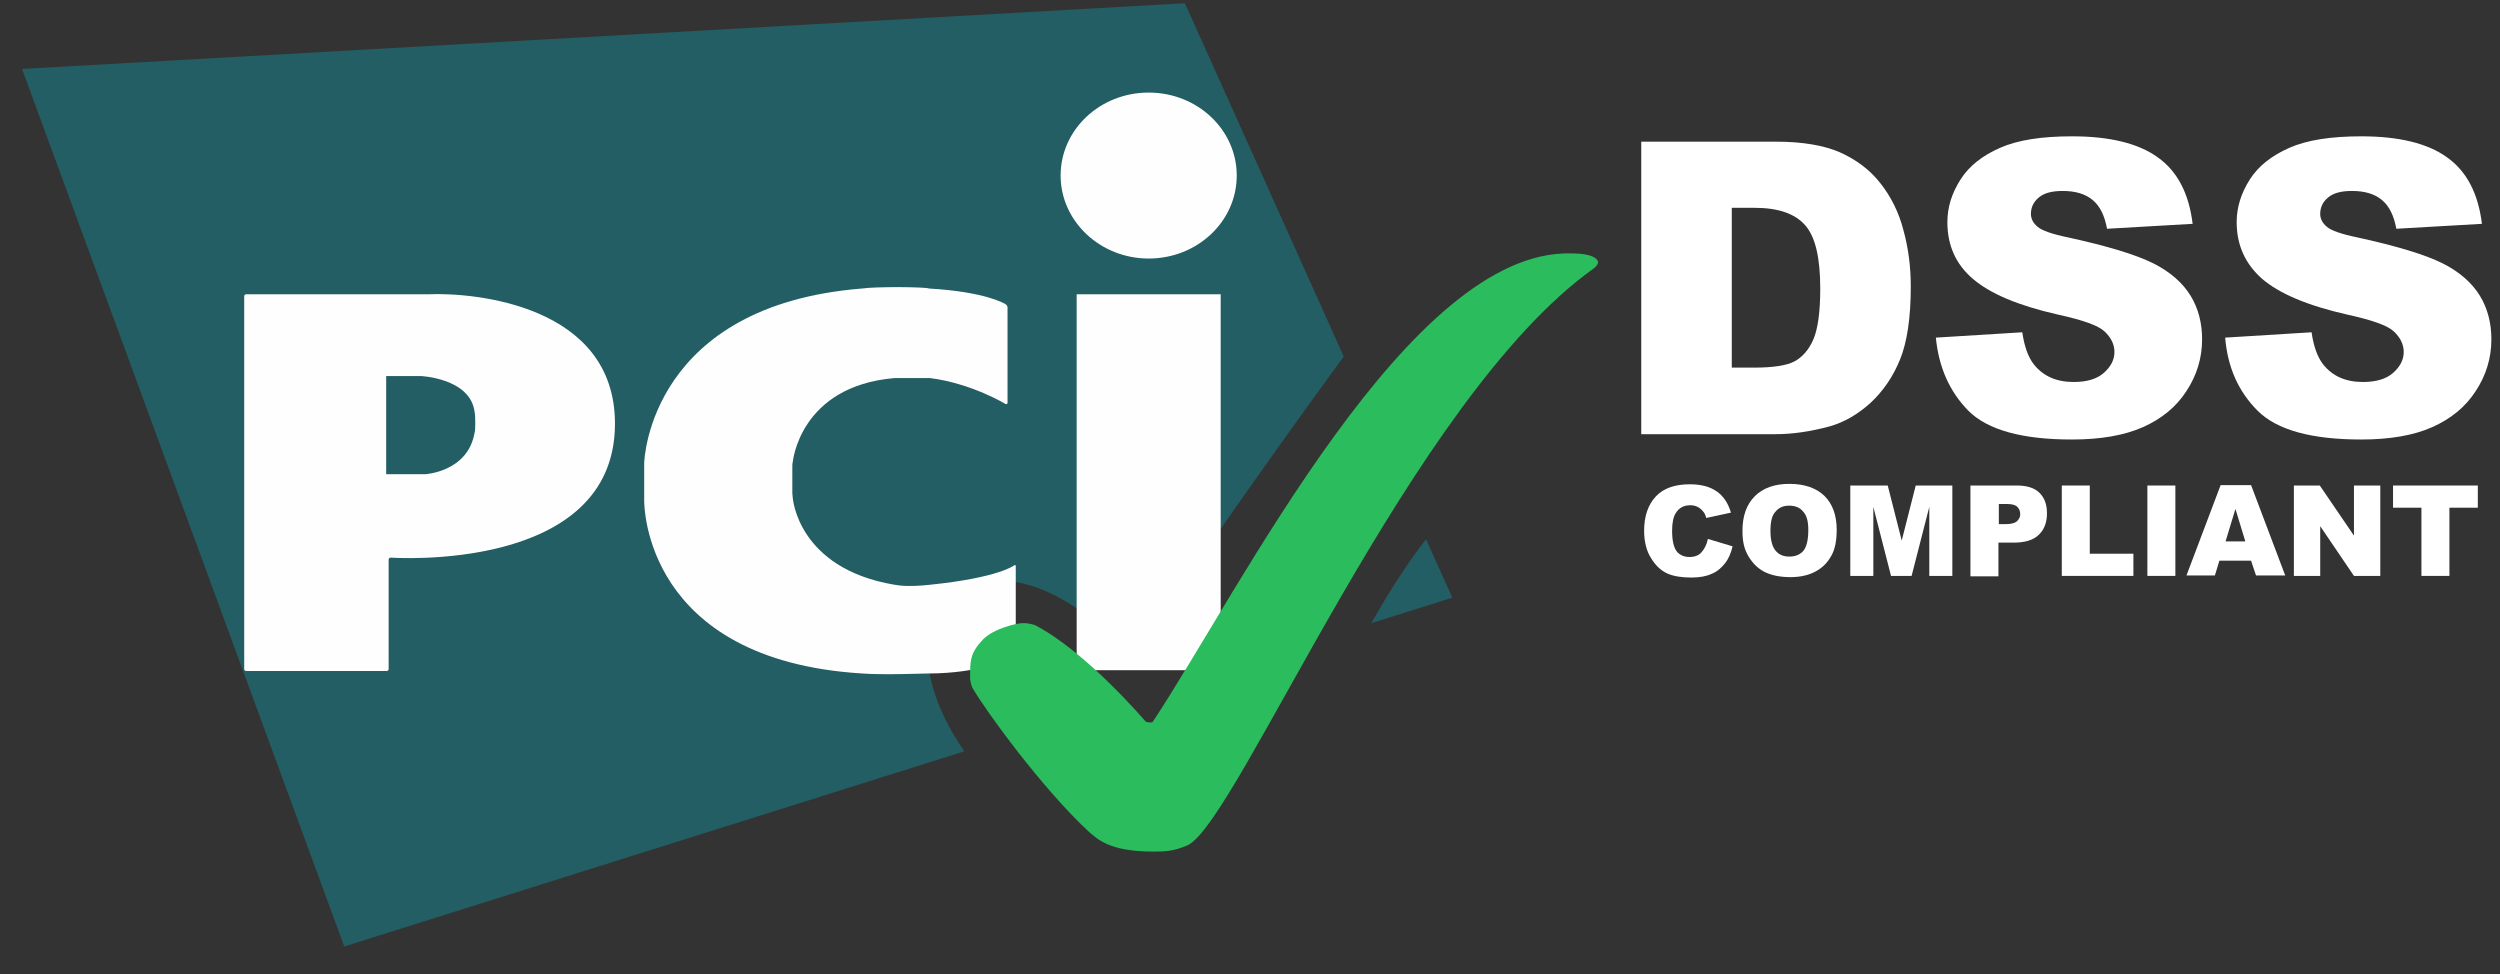 <svg width="308" height="120" viewBox="0 0 308 120" fill="none" xmlns="http://www.w3.org/2000/svg">
<rect x="0" y="0" width="308" height="120" fill="#333333" stroke="none"/>
<path d="M210.414 66.396L213.455 67.307C213.253 68.167 212.948 68.876 212.492 69.432C212.036 69.989 211.529 70.445 210.87 70.698C210.211 71.001 209.4 71.153 208.386 71.153C207.169 71.153 206.206 71.001 205.395 70.647C204.634 70.293 203.975 69.686 203.418 68.774C202.86 67.914 202.556 66.75 202.556 65.383C202.556 63.561 203.063 62.144 204.026 61.132C204.989 60.12 206.409 59.664 208.183 59.664C209.602 59.664 210.667 59.968 211.478 60.524C212.29 61.081 212.898 61.941 213.253 63.156L210.211 63.814C210.11 63.46 210.008 63.207 209.856 63.055C209.653 62.802 209.45 62.6 209.146 62.448C208.842 62.296 208.538 62.245 208.234 62.245C207.474 62.245 206.865 62.549 206.459 63.207C206.155 63.662 206.003 64.422 206.003 65.383C206.003 66.598 206.206 67.458 206.561 67.914C206.916 68.37 207.473 68.622 208.132 68.622C208.792 68.622 209.298 68.42 209.602 68.066C210.008 67.61 210.262 67.104 210.414 66.396Z" fill="white"/>
<path d="M214.672 65.383C214.672 63.561 215.179 62.144 216.193 61.132C217.207 60.12 218.626 59.613 220.451 59.613C222.327 59.613 223.747 60.12 224.76 61.081C225.775 62.093 226.281 63.46 226.281 65.282C226.281 66.598 226.078 67.661 225.622 68.471C225.166 69.28 224.558 69.939 223.696 70.394C222.885 70.849 221.82 71.103 220.603 71.103C219.336 71.103 218.322 70.9 217.46 70.495C216.649 70.09 215.99 69.483 215.432 68.572C214.875 67.661 214.672 66.699 214.672 65.383ZM218.119 65.383C218.119 66.497 218.322 67.306 218.728 67.813C219.133 68.319 219.691 68.572 220.451 68.572C221.212 68.572 221.769 68.319 222.175 67.863C222.581 67.357 222.783 66.497 222.783 65.282C222.783 64.219 222.581 63.46 222.124 63.004C221.719 62.498 221.11 62.296 220.401 62.296C219.691 62.296 219.133 62.549 218.728 63.055C218.322 63.46 218.119 64.27 218.119 65.383Z" fill="white"/>
<path d="M228.057 59.816H232.569L234.293 66.599L236.017 59.816H240.528V70.951H237.69V62.448L235.51 70.951H232.975L230.795 62.448V70.951H227.956V59.816H228.057Z" fill="white"/>
<path d="M242.758 59.816H248.486C249.754 59.816 250.666 60.12 251.275 60.728C251.883 61.335 252.187 62.145 252.187 63.258C252.187 64.371 251.832 65.283 251.173 65.89C250.514 66.548 249.45 66.852 248.081 66.852H246.205V71.002H242.758V59.816ZM246.205 64.574H247.067C247.726 64.574 248.182 64.473 248.486 64.22C248.74 63.967 248.892 63.714 248.892 63.359C248.892 63.005 248.79 62.701 248.537 62.448C248.283 62.195 247.878 62.094 247.219 62.094H246.256V64.574H246.205Z" fill="white"/>
<path d="M254.014 59.816H257.461V68.218H262.835V70.951H254.014V59.816Z" fill="white"/>
<path d="M264.558 59.816H268.005V70.951H264.558V59.816Z" fill="white"/>
<path d="M277.332 69.078H273.429L272.871 70.9H269.373L273.581 59.766H277.332L281.54 70.9H277.941L277.332 69.078ZM276.623 66.699L275.406 62.701L274.189 66.699H276.623Z" fill="white"/>
<path d="M282.606 59.816H285.8L290.008 65.991V59.816H293.252V70.951H290.008L285.851 64.827V70.951H282.606V59.816Z" fill="white"/>
<path d="M294.771 59.816H305.266V62.549H301.768V70.951H298.32V62.549H294.822V59.816H294.771Z" fill="white"/>
<path d="M168.946 76.772L178.933 73.634L175.689 66.447C173.306 69.433 170.924 73.28 168.946 76.772ZM165.55 43.924L145.981 0.396L2.715 8.495L42.41 116.605L118.808 92.564C113.941 85.579 112.167 77.278 117.794 73.229C124.081 68.674 133.561 73.938 139.594 81.378C145.423 71.66 161.798 49.036 165.55 43.924Z" fill="#225E63"/>
<path d="M141.517 31.852C147.499 31.852 152.366 27.297 152.366 21.628C152.366 15.96 147.499 11.404 141.517 11.404C135.535 11.404 130.668 15.96 130.668 21.628C130.668 27.246 135.535 31.852 141.517 31.852ZM132.645 36.255H150.389V82.567H132.645V36.255Z" fill="#FEFEFE"/>
<path d="M123.875 49.769C124.027 49.819 124.129 49.769 124.129 49.617V37.875C124.129 37.723 124.027 37.571 123.875 37.47C123.875 37.47 121.543 35.951 114.446 35.546C114.091 35.344 107.855 35.293 106.182 35.546C80.327 37.621 79.364 56.298 79.364 57.108V61.663C79.364 62.22 79.364 81.301 106.182 82.971C108.818 83.174 113.939 82.971 114.446 82.971C120.631 82.971 124.889 81.099 124.889 81.099C125.041 81.048 125.142 80.896 125.142 80.744V69.761C125.142 69.609 125.041 69.559 124.94 69.66C124.94 69.66 123.013 71.178 114.598 72.039C112.215 72.292 111.049 72.191 110.187 72.039C98.223 70.014 97.665 61.309 97.665 61.309C97.665 61.157 97.615 60.904 97.615 60.803V57.462C97.615 57.31 97.615 57.057 97.665 56.956C97.665 56.956 98.476 47.592 110.187 46.58H114.598C119.718 47.238 123.875 49.769 123.875 49.769Z" fill="#FEFEFE"/>
<path d="M30.087 82.415C30.087 82.567 30.188 82.668 30.34 82.668H47.628C47.78 82.668 47.881 82.567 47.881 82.415V68.952C47.881 68.8 47.983 68.699 48.135 68.699C48.135 68.699 75.764 70.673 75.764 52.199C75.764 37.572 58.426 36.003 52.748 36.256C52.647 36.256 30.34 36.256 30.34 36.256C30.188 36.256 30.087 36.357 30.087 36.509V82.415ZM47.577 58.425V46.328H51.835C51.835 46.328 57.97 46.581 58.476 50.782C58.578 51.086 58.578 53.161 58.476 53.262C57.666 58.172 52.342 58.425 52.342 58.425H47.577Z" fill="#FEFEFE"/>
<path d="M142.026 104.914C143.445 104.914 144.561 104.914 146.386 104.104C152.672 100.814 173.913 49.036 196.321 33.093C196.473 32.992 196.625 32.84 196.726 32.688C196.878 32.486 196.878 32.283 196.878 32.283C196.878 32.283 196.878 31.22 193.583 31.22C173.66 30.664 152.925 72.42 142.026 88.92C141.873 89.122 141.164 88.92 141.164 88.92C141.164 88.92 133.864 80.315 127.527 77.025C127.375 76.975 126.665 76.722 125.904 76.773C125.397 76.773 122.457 77.38 121.088 78.797C119.466 80.518 119.517 81.48 119.517 83.555C119.517 83.706 119.618 84.415 119.821 84.769C121.393 87.502 128.439 97.22 134.269 102.585C135.131 103.244 136.5 104.914 142.026 104.914Z" fill="#2BBC5D"/>
<path d="M202.202 17.453H218.78C222.075 17.453 224.711 17.909 226.688 18.769C228.716 19.68 230.389 20.945 231.656 22.565C232.974 24.235 233.938 26.159 234.496 28.335C235.104 30.511 235.408 32.84 235.408 35.32C235.408 39.166 234.952 42.153 234.09 44.278C233.228 46.404 232.011 48.176 230.44 49.644C228.868 51.061 227.195 52.022 225.421 52.528C222.988 53.186 220.757 53.49 218.78 53.49H202.202V17.453ZM213.355 25.602V45.291H216.093C218.425 45.291 220.098 45.037 221.061 44.532C222.024 44.025 222.836 43.114 223.393 41.849C223.951 40.584 224.255 38.458 224.255 35.573C224.255 31.726 223.646 29.145 222.379 27.728C221.112 26.311 219.084 25.602 216.144 25.602H213.355Z" fill="white"/>
<path d="M238.499 41.596L249.145 40.937C249.398 42.658 249.855 43.974 250.565 44.885C251.731 46.353 253.353 47.062 255.482 47.062C257.054 47.062 258.321 46.708 259.183 45.948C260.045 45.189 260.501 44.328 260.501 43.367C260.501 42.456 260.095 41.596 259.284 40.836C258.473 40.077 256.547 39.419 253.556 38.761C248.638 37.648 245.191 36.18 243.062 34.358C240.932 32.536 239.918 30.207 239.918 27.373C239.918 25.5 240.476 23.78 241.541 22.109C242.605 20.439 244.227 19.174 246.407 18.212C248.588 17.25 251.528 16.795 255.279 16.795C259.893 16.795 263.441 17.655 265.824 19.376C268.257 21.097 269.677 23.83 270.133 27.576L259.588 28.183C259.284 26.563 258.727 25.399 257.814 24.64C256.902 23.881 255.685 23.526 254.113 23.526C252.795 23.526 251.832 23.78 251.173 24.336C250.514 24.893 250.21 25.551 250.21 26.361C250.21 26.918 250.463 27.474 251.021 27.93C251.528 28.385 252.795 28.841 254.772 29.246C259.639 30.309 263.137 31.372 265.266 32.434C267.395 33.497 268.916 34.864 269.88 36.433C270.843 38.002 271.299 39.824 271.299 41.798C271.299 44.126 270.64 46.252 269.373 48.175C268.105 50.149 266.28 51.617 263.999 52.629C261.718 53.642 258.777 54.148 255.279 54.148C249.145 54.148 244.887 52.984 242.504 50.605C240.172 48.226 238.854 45.24 238.499 41.596Z" fill="white"/>
<path d="M274.139 41.596L284.785 40.937C285.038 42.658 285.494 43.974 286.204 44.885C287.37 46.353 288.993 47.062 291.121 47.062C292.693 47.062 293.961 46.708 294.822 45.948C295.684 45.189 296.14 44.328 296.14 43.367C296.14 42.456 295.735 41.596 294.924 40.836C294.113 40.077 292.186 39.419 289.195 38.761C284.278 37.648 280.831 36.18 278.701 34.358C276.623 32.536 275.558 30.207 275.558 27.373C275.558 25.5 276.116 23.78 277.18 22.109C278.245 20.439 279.867 19.174 282.047 18.212C284.227 17.25 287.167 16.795 290.919 16.795C295.532 16.795 299.081 17.655 301.464 19.376C303.897 21.097 305.317 23.83 305.773 27.576L295.228 28.183C294.924 26.563 294.366 25.399 293.454 24.64C292.541 23.881 291.324 23.526 289.753 23.526C288.435 23.526 287.472 23.78 286.812 24.336C286.153 24.893 285.849 25.551 285.849 26.361C285.849 26.918 286.103 27.474 286.66 27.93C287.167 28.385 288.435 28.841 290.412 29.246C295.279 30.309 298.777 31.372 300.906 32.434C303.035 33.497 304.556 34.864 305.519 36.433C306.482 38.002 306.939 39.824 306.939 41.798C306.939 44.126 306.28 46.252 305.012 48.175C303.745 50.149 301.92 51.617 299.638 52.629C297.357 53.642 294.417 54.148 290.919 54.148C284.785 54.148 280.526 52.984 278.143 50.605C275.761 48.226 274.443 45.24 274.139 41.596Z" fill="white"/>
</svg>
